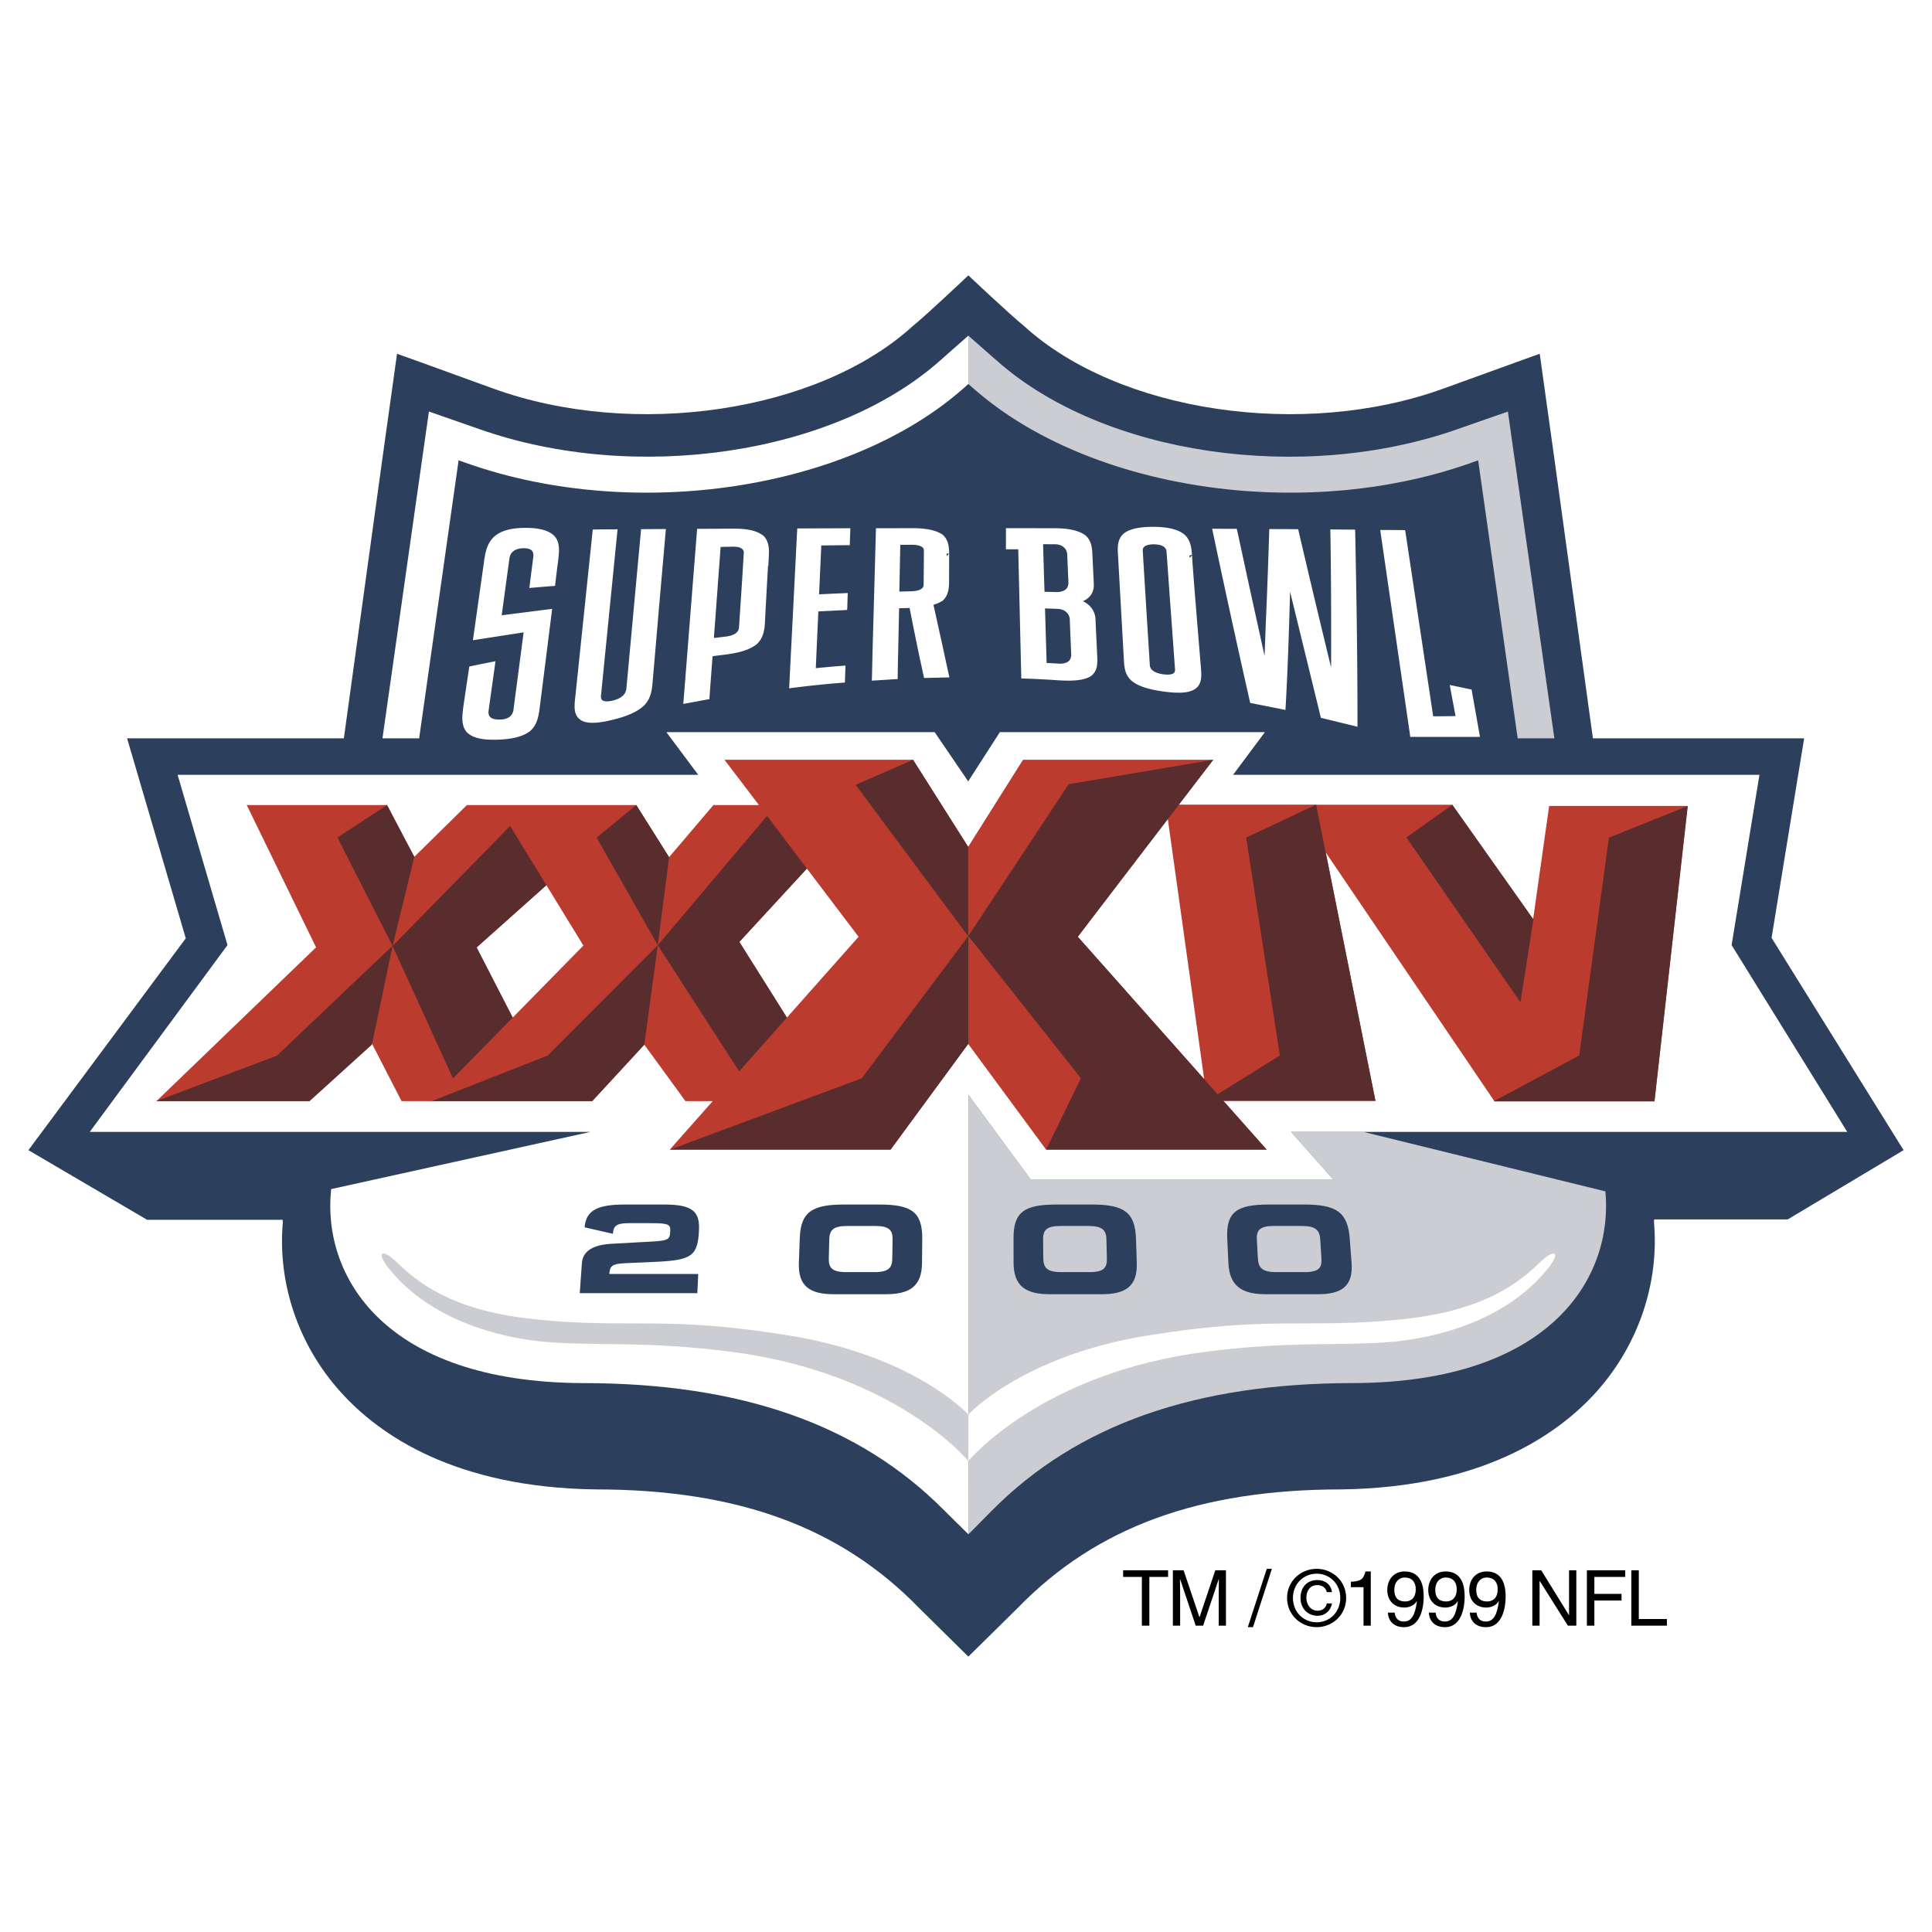 <svg xmlns="http://www.w3.org/2000/svg" width="2500" height="2500" viewBox="0 0 192.756 192.756"><g fill-rule="evenodd" clip-rule="evenodd"><path fill="#fff" d="M0 0h192.756v192.756H0V0z"/><path d="M178.359 121.662l11.562-6.91-13.171-21.181 2.564-15.71.688-4.197h-21.076l-3.877-28.12-1.43-10.248-.652.232-1.188.428L144 38.773c-14.035 5.083-32.406 2.344-41.812-6.231-1.346-1.078-5.575-5.069-5.575-5.069s-4.212 3.991-5.559 5.069c-9.414 8.575-27.782 11.314-41.825 6.231l-7.771-2.817-1.2-.428-.646-.232-1.431 10.248-3.874 28.12H12.679l1.358 4.623 4.497 15.329-15.7 21.136 11.841 6.947h13.523c.011.084 0 .168.019.262-.535 6.082 1.558 12.256 5.774 16.926 3.878 4.316 11.434 9.512 25.394 9.711 14.196 0 24.456 3.756 32.296 11.816l4.931 4.869 4.937-4.869c7.836-8.061 18.104-11.816 32.299-11.816 13.957-.199 21.508-5.395 25.406-9.711 4.191-4.67 6.297-10.844 5.766-16.926.008-.105 0-.199.016-.299h13.323z" fill="#2c405e"/><path d="M136.021 112.928h-7.203l4.225 4.775h-30.197l-.896-1.227-5.325-7.236-.005 43.838 2.386-2.41c8.479-8.531 20.25-12.676 36.012-12.676 19.824-.08 25.947-10.619 25.154-19.127l-24.151-5.937z" fill="#cbcdd3"/><path d="M45.614 46.921l.142-.994.954.334c16.673 5.824 37.897 2.614 49.365-7.473l.538-.477v-4.825l-2.388 2.106-.539.477c-10.568 9.288-30.249 12.205-45.788 6.77l-.942-.329-4.162-1.451-.621 4.359-.142.99-3.871 27.254h3.66l3.794-26.741z" fill="#fff"/><path d="M146.531 46.262l.945-.334.141.994 3.803 26.743h3.658l-3.873-27.254-.146-.99-.615-4.359-4.16 1.451-.936.329c-15.543 5.435-35.23 2.518-45.793-6.77l-.549-.477-2.394-2.106v4.825l.55.477c11.469 10.084 32.686 13.294 49.369 7.471z" fill="#cbcdd3"/><path d="M96.612 141.133v4.629s7.294-8.859 23.884-10.92c8.424-1.051 12.621-.551 17.863-.924 5.24-.375 12.053-2.344 16.047-7.324 1.416-1.758.672-2.068-.842-.576-2.74 2.672-6.518 4.875-13.715 5.611-9.41.971-12.873-.412-25.4 1.623-12.531 2.041-17.837 7.881-17.837 7.881z" fill="#fff"/><path d="M99.756 73.046l-3.159 4.911-3.347-4.911H66.483l3.178 4.256H17.719l4.978 16.99-13.741 18.636h49.96l-25.878 5.709v.02c-.915 8.545 5.159 19.254 25.136 19.336 15.765 0 27.541 4.145 36.008 12.676l2.438 2.41.005-43.838 5.325 7.236.896 1.227h30.197l-4.225-4.775H184.3l-11.537-18.635 2.777-16.99h-52.516l3.174-4.256H99.756v-.002z" fill="#fff"/><path d="M96.612 141.133v4.629s-7.286-8.859-23.87-10.92c-8.421-1.051-12.618-.551-17.866-.924-5.235-.375-12.053-2.344-16.049-7.324-1.413-1.758-.667-2.068.85-.576 2.728 2.672 6.518 4.875 13.722 5.611 9.395.971 12.865-.412 25.391 1.623 12.533 2.041 17.822 7.881 17.822 7.881z" fill="#cbcdd3"/><path d="M102.064 75.804l-5.471 8.684-5.498-8.684H72.281l3.439 4.518-4.54-.003-4.424 5.201-3.277-5.201H46.586L41.3 85.52l-2.685-5.201H24.617l6.917 14.199-15.928 15.345h15.158l6.339-5.758 2.963 5.758h19.015l5.201-5.637 4.108 5.637h2.716l-4.286 4.836h22.009l7.763-10.555 7.775 10.555h22.008l-4.324-4.871h15.176l-4.953-24.773 16.83 24.826h15.961l3.297-29.473h-13.803l-1.602 11.319-8.062-11.438h-13.588v-.008h-13.791l3.5-4.478h-18.952v.001zm-50.911 25.721l-3.601-6.998 6.962-6.213 3.69 6.025-7.051 7.186zm27.359 0l-4.747-7.552 6.74-7.314 5.155 6.804-7.148 8.062zm29.021-8.063l8.969-11.84 3.639 26.043-12.608-14.203z" fill="#bc3b2f"/><path fill="#592d2d" d="M51.153 101.525l-3.601-6.997 6.963-6.213-3.619-5.906-11.73 11.968 6.027 13.211 5.96-6.063zM38.615 80.319l-4.947 3.239 5.498 10.819 2.173-8.903-2.724-5.155z"/><path fill="#592d2d" d="M39.177 94.347l-2.074 9.88-6.22 5.636H15.591l12.045-4.543 11.541-10.973zM78.512 101.525l-4.747-7.552 6.74-7.314-3.977-5.261-10.9 12.909 8.115 12.584 4.769-5.366zM63.479 80.319l-3.951 3.246 6.1 10.742 1.128-8.787-3.277-5.201z"/><path fill="#592d2d" d="M65.628 94.307l-1.345 9.92-5.201 5.636H43.066l11.58-4.556 10.982-11zM160.52 83.575l-2.963 21.73-8.541 4.576h16.05l3.327-29.473-7.873 3.167zM140.314 83.55l4.582-3.26 8.092 11.434-1.291 8.278-11.383-16.452zM137.229 109.828l-5.92-29.547-6.979 3.284 3.363 21.742-6.213 3.869-13.947-15.714 13.524-17.658-14.436 2.438-10.012 15.141 11.233 14.199-3.473 7.117h22.008l-4.324-4.871h15.176zM91.096 75.804l-5.732 2.499 11.233 15.098-.003-8.913-5.498-8.684z"/><path fill="#592d2d" d="M96.609 104.145l-7.747 10.554H66.845l19.127-7.117 10.637-14.199v10.762z"/><path d="M61.147 123.096c.062-.896.469-1.064 1.747-1.064h1.996c1.936 0 2.008.154 1.978.863-.047.852-.204.891-2.424 1.008l-3.493.193c-1.962.121-2.809.836-2.894 1.914l-.215 3.01h11.733l.088-1.914H60.79c.061-.791.261-1.012 1.554-1.076l3.155-.139c3.562-.172 4.12-.613 4.239-3.172.088-1.807-.608-2.543-3.432-2.543h-3.962c-2.708 0-3.889.566-4.016 2.275l2.819.645zM82.737 123.658c.019-.895.365-1.342 1.78-1.342h2.805c1.427 0 1.743.447 1.731 1.342l-.03 1.891c-.004.914-.339 1.369-1.774 1.369h-2.838c-1.424 0-1.747-.455-1.72-1.369l.046-1.891zm-3.035 2.352c-.077 2.297 1.081 3.115 3.478 3.115h5.208c2.397 0 3.589-.818 3.601-3.115l.024-2.443c.011-2.635-1.066-3.391-4.282-3.391h-3.524c-3.209 0-4.328.756-4.416 3.391l-.089 2.443zM104.072 123.658c-.012-.895.307-1.342 1.73-1.342h2.797c1.42 0 1.77.447 1.789 1.342l.045 1.891c.027.914-.283 1.369-1.719 1.369h-2.842c-1.436 0-1.766-.455-1.783-1.369l-.017-1.891zm-2.947 2.352c.016 2.297 1.209 3.115 3.605 3.115h5.201c2.4 0 3.564-.818 3.484-3.115l-.076-2.443c-.1-2.635-1.205-3.391-4.418-3.391h-3.523c-3.211 0-4.297.756-4.277 3.391l.004 2.443zM125.396 123.658c-.039-.895.26-1.342 1.68-1.342h2.809c1.42 0 1.775.447 1.836 1.342l.117 1.891c.064.914-.232 1.369-1.66 1.369h-2.84c-1.434 0-1.789-.455-1.838-1.369l-.104-1.891zm-2.839 2.352c.111 2.297 1.332 3.115 3.732 3.115h5.199c2.396 0 3.525-.818 3.359-3.115l-.184-2.443c-.193-2.635-1.34-3.391-4.547-3.391h-3.527c-3.213 0-4.268.756-4.148 3.391l.116 2.443z" fill="#2c405e"/><path d="M52.387 52.667c-1.446.001-2.473.306-3.139.923-.666.666-.834 1.504-.969 2.53l-1.05 7.421-.046.331.342-.05 4.717-.731-.488 3.719-.534 4.062c-.116.597-.577.914-1.378.917-.454.01-.789-.084-.962-.278-.123-.141-.166-.347-.134-.613l.308-2.2.334-2.384.046-.349-.342.072-1.004.198-1.093.227-.168.032c-.008.003-.031.181-.031.181l-.289 1.929-.276 1.882c-.139 1.006-.212 1.889.308 2.53.551.591 1.531.834 3.119.781 1.521-.049 2.579-.335 3.248-.873.685-.625.823-1.416.938-2.308l.55-4.342.654-5.206.039-.323c0 .005-.32.042-.32.042l-4.712.599.077-.573.696-5.113c.116-.795.809-.984 1.37-1.004.396-.01.7.072.858.236.123.129.177.322.157.583.004-.012-.304 2.364-.304 2.364l-.057.478-.042.305.315-.027 1.765-.147.277-.018.208-.017.023-.203.146-1.214.154-1.201c.108-.909.158-1.709-.35-2.322-.545-.581-1.514-.857-2.961-.846zM65.471 52.785l-1.269.008h-.242l-.019.228-.289 3.113-1.157 12.563c-.062.602-.54 1.013-1.424 1.216-.469.099-.823.079-.989-.063-.104-.089-.142-.249-.119-.47l1.623-16.286.031-.283-.285.002-1.292.003-.673.015h-.227l-.023.222-1.711 16.402-.004.034c-.104.917-.2 1.791.458 2.289.5.426 1.588.45 3.197.053 1.573-.375 2.597-.848 3.239-1.479.673-.724.746-1.538.819-2.329l.658-7.678.638-7.292.027-.269h-.273l-.694.001zM76.181 53.462l-.019-.014c-.623-.484-1.565-.714-2.966-.704l-2.12.01-1.292.007h-.231l-.019.229-1.335 16.911-.027.327.327-.058 1.416-.263.665-.122.204-.029.004-.199.304-4.087.55-.073.751-.092c1.546-.201 2.489-.523 3.154-1.075.604-.6.727-1.351.769-2.079.166-3.24.265-4.89.315-5.738l.028.04.046-.955c.046-.726.012-1.473-.508-2.023l-.016-.013zm-4.285 1.105l.465-.011.746-.014c.462-.011.808.083.974.259a.472.472 0 0 1 .122.411l-.126 2.123-.347 5.287c-.05.6-.739.815-1.303.889l-.674.079-.527.061.67-9.084zM79.787 52.723h-.243l-.015.239-.781 15.407-.015.305.296-.038a99.686 99.686 0 0 1 5.052-.522l.219-.019.004-.231.042-1.175.011-.285-.276.021c-.854.065-1.627.136-2.451.215l-.239.025.02-.441.234-5.221 2.651-.135.222-.017.017-.229.034-1.188.019-.268-.273.011-2.596.117.223-4.875 2.597-.028h.243l.007-.243.019-.603.027-.581.004-.261h-.259l-4.793.02zM93.974 64.152l-.843-3.812c.309-.091.588-.205.87-.38l.016-.009.022-.011c.57-.506.65-1.232.65-1.881l.008-2.825-.25.249v-.253h.25v-.249h-.008c-.019-.57-.127-1.167-.619-1.615l-.012-.014-.02-.011c-.634-.434-1.607-.644-2.988-.644l-3.197.006H87.392l-.003.243-.327 11.762-.069 2.924-.015.274.272-.014 1.012-.064c.342-.021.7-.049 1.062-.065l.231-.011.008-.234.019-1.236.123-5.6.535-.012.512-.011a269 269 0 0 0 1.4 6.784l.05.2.2-.005.932-.021 1.085-.027.304-.008-.069-.301-.68-3.129zm-4.151-9.797h.665l.54-.002c.476 0 .846.1 1.035.279a.452.452 0 0 1 .116.32l-.013 1.723-.015 1.68c-.007.56-.919.632-1.207.639l-.739.016-.477.014.095-4.669zM109.377 63.533l-.082-1.766c-.037-.797-.502-1.422-1.256-1.787.719-.303 1.121-.894 1.092-1.684l-.143-2.979c-.027-.726-.115-1.416-.725-1.931-.682-.467-1.643-.682-3.045-.683h-.193l-2.727-.006c0-.002-.258-.002-.258-.002h-1.678v2.107h1.228l.299 12.649.008.241.234.006c1.369.039 2.629.119 3.59.183 1.555.091 2.549-.046 3.135-.438.627-.473.646-1.175.615-1.917l-.094-1.993zm-4.955 2.613l-.162-5.445c.312.012.615.018.932.035l.281.008c.357.007.691.125.877.3.25.199.33.405.377.671l.119 2.918.035.761c-.043.261-.104.464-.312.611-.178.14-.527.219-.869.208l-.377-.021c-.305-.021-.6-.033-.901-.046zm2.051-10.898l.127 2.952c-.039.272-.096.475-.305.627-.188.151-.514.245-.857.245h-.039c-.396-.012-.795-.024-1.189-.034l-.049-1.546-.092-3.196 1.189.005c.338 0 .656.109.846.275.234.189.318.396.369.672zM118.928 55.395l-.207.239-.035-.024c-.014-.101-.014-.16-.014-.189l.256-.06c-.061-.774-.16-1.514-.787-2.054-.627-.498-1.639-.739-3.078-.745-1.432 0-2.41.223-2.973.69-.582.532-.594 1.236-.555 1.98l.186 3.326.414 7.375c.043.74.139 1.453.773 1.989.592.513 1.611.855 3.193 1.074 1.611.217 2.59.133 3.166-.28.67-.475.604-1.352.557-1.998-.875-10.508-.896-11.271-.896-11.323zm-1.696 11.374c.012.165-.027.288-.111.373-.17.154-.539.198-1.031.139-.6-.083-1.324-.302-1.369-.897l-.332-5.272-.377-6.165c-.006-.156.031-.276.121-.37.172-.177.529-.275 1.006-.27.547.007 1.197.14 1.248.734l.295 4.149.55 7.579zM135.209 53.088l-.012-.245-.246-.001-1.973-.018-.254-.007.008.262c.076 4.585.088 9.031.072 13.512a1497.62 1497.62 0 0 1-3.242-13.599l-.039-.193h-.199l-.928-.009-1.512-.004h-.25l-.006.243a675.696 675.696 0 0 1-.352 9.481l-.109 2.938-1.557-7.087-1.168-5.403-.051-.197H122.485l-1.242-.01h-.307l.066.304c1.01 4.792 2.252 10.543 3.695 16.917l.041.161.16.03 2.295.455.77.154.285.061.02-.295c.209-3.738.33-7.361.443-11.502l2.223 9.089.816 3.345.033.146.162.038 3.182.777.309.08v-.325c.002-5.916-.081-11.978-.227-19.098zM147.604 73.225l-.75-4.253-.026-.171-.17-.037-1.646-.347-.366-.077.061.372.512 2.733-2.231.022-2.763-18.363-.041-.211-.217-.004-1.483-.014h-.482l-.291-.003.033.288 2.928 20.138.027.222H147.658l-.054-.295z" fill="#fff"/><path d="M112.055 156.668h4.486v.662h-1.871v4.865h-.746v-4.865h-1.869v-.662zM121.592 162.195v-3.266c0-.16.014-.861.014-1.377h-.014l-1.557 4.643h-.738l-1.555-4.635h-.016c0 .508.016 1.209.016 1.369v3.266h-.723v-5.527h1.068l1.578 4.672h.016l1.57-4.672h1.062v5.527h-.721zM125.01 162.342h-.516l1.893-5.821h.508l-1.885 5.821zM128.996 159.424c0-1.379 1.039-2.418 2.371-2.418 1.316 0 2.355 1.039 2.355 2.418 0 1.4-1.039 2.432-2.355 2.432-1.332-.001-2.371-1.032-2.371-2.432zm2.371 2.918c1.586 0 2.941-1.232 2.941-2.918 0-1.672-1.355-2.902-2.941-2.902-1.602 0-2.957 1.23-2.957 2.902 0 1.685 1.356 2.918 2.957 2.918zm1.008-2.371c-.07.43-.424.73-.908.73-.699 0-1.131-.6-1.131-1.293 0-.717.385-1.264 1.107-1.264.486 0 .84.277.932.701h.516c-.107-.785-.715-1.207-1.455-1.207-1.047 0-1.686.752-1.686 1.777 0 1.008.67 1.793 1.717 1.793.709 0 1.285-.477 1.432-1.238h-.524v.001zM136.764 162.195h-.725v-3.842h-1.262v-.539c.877-.062 1.238-.146 1.455-1.031h.531v5.412h.001zM140.211 159.777c-.455 0-1.1-.131-1.1-1.17 0-.723.416-1.217 1.047-1.217.777 0 1.092.539 1.092 1.156 0 1.069-.686 1.231-1.039 1.231zm-.1.608c.5 0 1.039-.23 1.238-.646l.016.016c-.168 1.402-.561 2.025-1.301 2.025-.555 0-.877-.34-.916-.887h-.676c0 .523.338 1.449 1.607 1.449 1.863 0 1.963-2.473 1.963-3.049 0-.879-.17-2.51-1.895-2.51-1.139 0-1.738.869-1.738 1.855.001 1.077.702 1.747 1.702 1.747zM144.299 159.777c-.455 0-1.102-.131-1.102-1.17 0-.723.416-1.217 1.047-1.217.777 0 1.094.539 1.094 1.156 0 1.069-.686 1.231-1.039 1.231zm-.1.608c.5 0 1.039-.23 1.238-.646l.016.016c-.168 1.402-.562 2.025-1.301 2.025-.555 0-.877-.34-.916-.887h-.678c0 .523.34 1.449 1.609 1.449 1.863 0 1.963-2.473 1.963-3.049 0-.879-.17-2.51-1.895-2.51-1.139 0-1.738.869-1.738 1.855.001 1.077.7 1.747 1.702 1.747zM148.387 159.777c-.455 0-1.102-.131-1.102-1.17 0-.723.416-1.217 1.047-1.217.777 0 1.094.539 1.094 1.156 0 1.069-.686 1.231-1.039 1.231zm-.102.608c.502 0 1.039-.23 1.24-.646l.016.016c-.17 1.402-.562 2.025-1.301 2.025-.555 0-.877-.34-.916-.887h-.678c0 .523.338 1.449 1.609 1.449 1.863 0 1.963-2.473 1.963-3.049 0-.879-.17-2.51-1.895-2.51-1.139 0-1.738.869-1.738 1.855.001 1.077.7 1.747 1.7 1.747zM156.545 156.668h.725v5.527h-.84l-2.811-4.465h-.014v4.465h-.724v-5.527h.887l2.761 4.465h.016v-4.465zM159.07 162.195h-.746v-5.527h3.826v.662h-3.08v1.693h2.709v.663h-2.709v2.509zM163.504 161.531h2.803v.664h-3.549v-5.527h.746v4.863z"/></g></svg>
